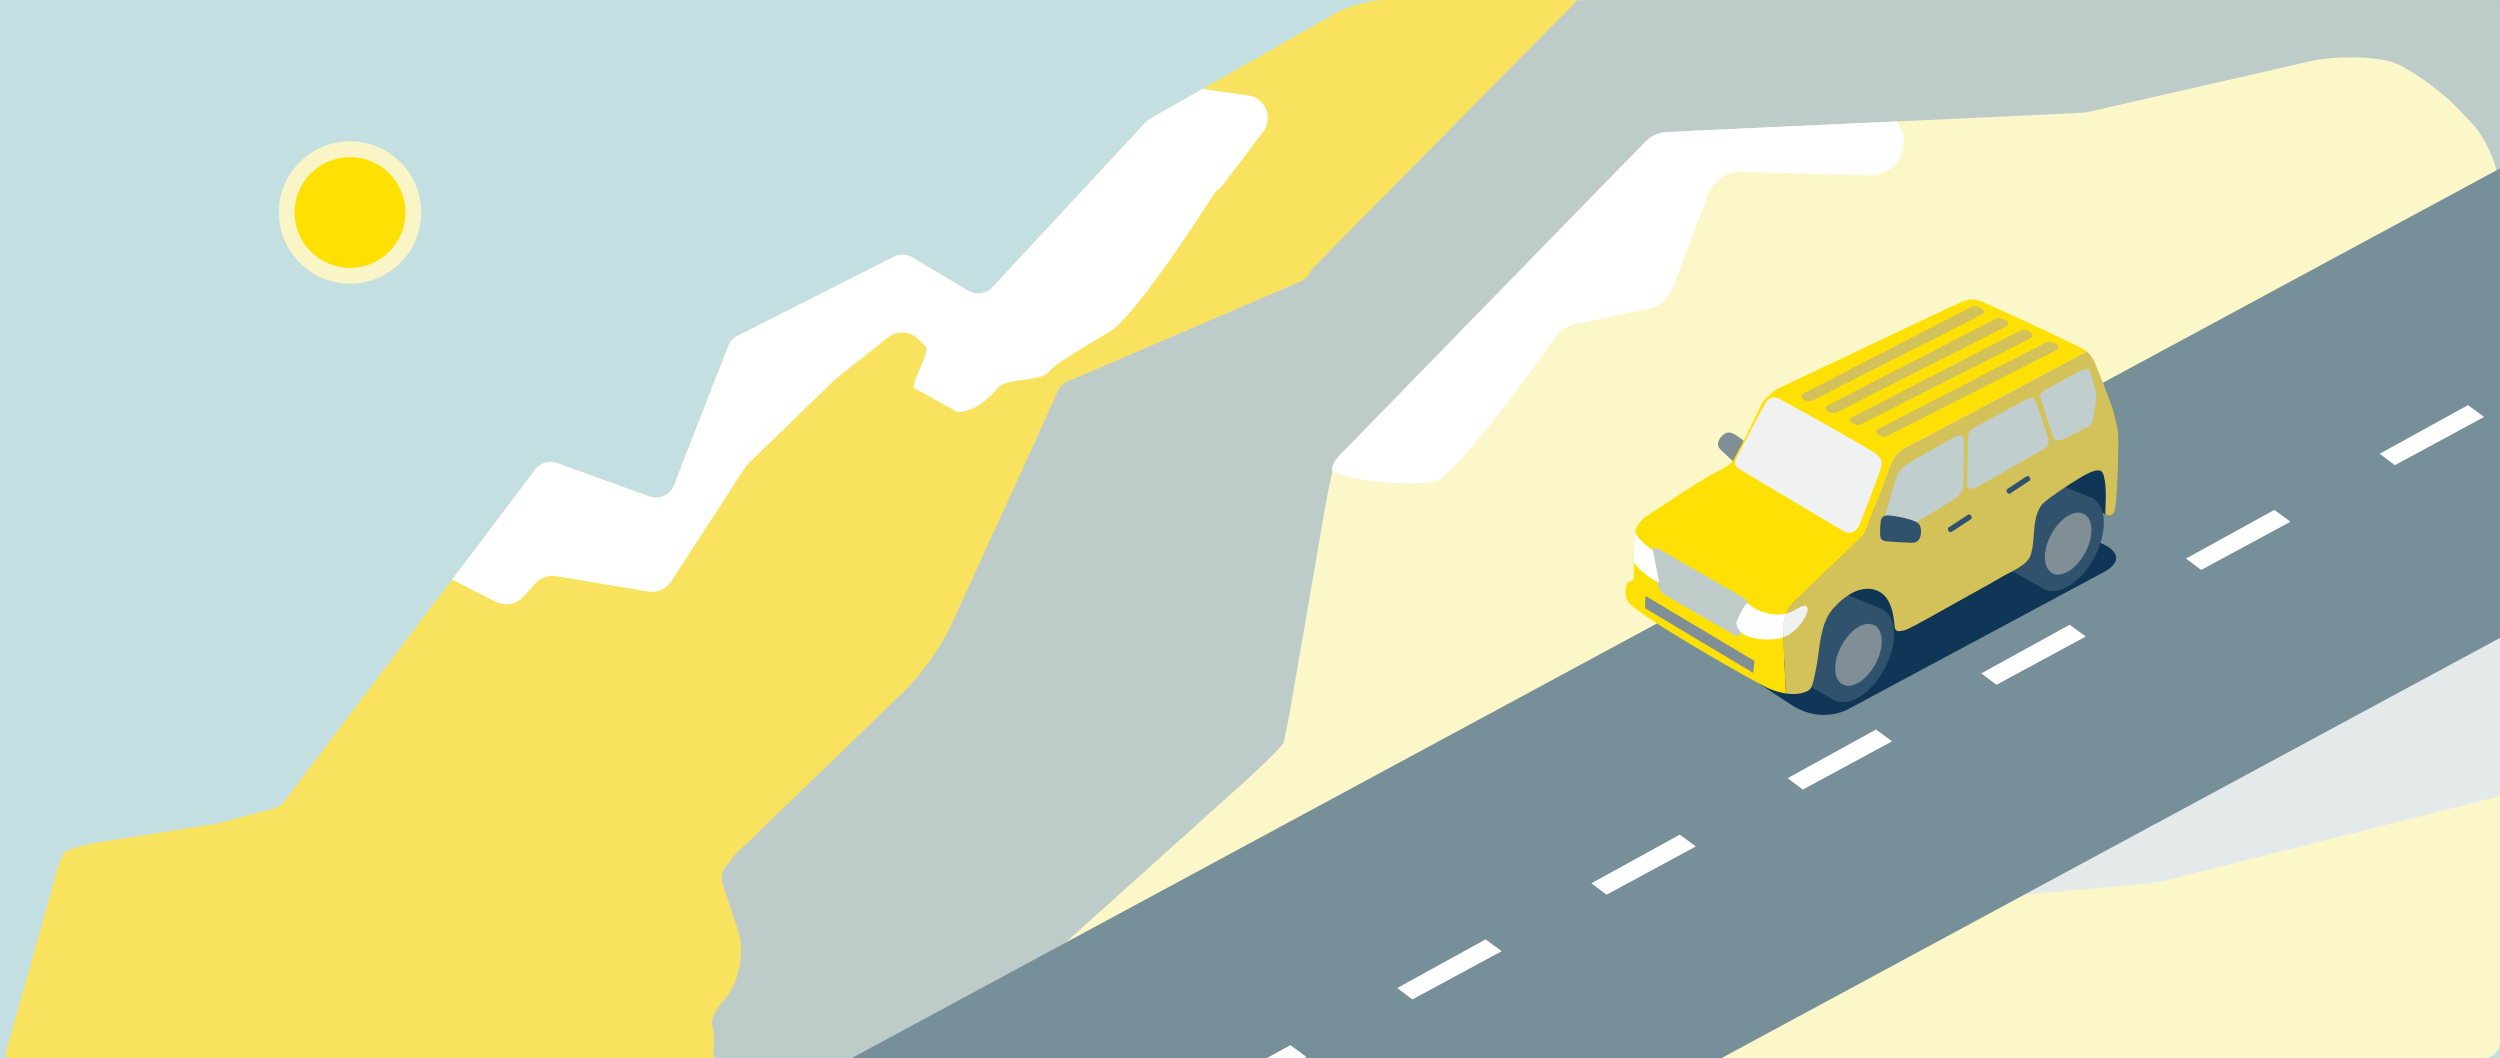 <svg id="Layer_1" data-name="Layer 1" xmlns="http://www.w3.org/2000/svg" viewBox="0 0 1764.34 746.75"><rect x="0" y="0" width="1764.34" height="746.75" fill="#808080" stroke="none"/><defs><style>.cls-1{fill:#3f667c;}.cls-2{fill:#c3dfe2;}.cls-3{fill:#f9e35e;}.cls-4{fill:#beccc9;}.cls-5{fill:#fbf7c8;}.cls-6{fill:#e4eaea;}.cls-7{fill:#768f99;}.cls-8{fill:#fff;}.cls-9{fill:#f9f5c6;}.cls-10{fill:#ffe003;}.cls-11{fill:#808e95;}.cls-12{fill:#0f3657;}.cls-13{fill:#ffe004;}.cls-14,.cls-19{fill:#31526c;}.cls-15{fill:#d3c259;}.cls-16{fill:#f0f2f2;}.cls-17{fill:#c0cece;}.cls-18{fill:#bfccc9;}.cls-19{stroke:#31526c;stroke-miterlimit:10;}</style></defs><title>Artboard 2</title><path class="cls-1" d="M1372.85,566.42l-1-.26c-1.12-.28-2.23-.57-3.35-.83a23.77,23.77,0,0,0-3.51-.53c-.72-.05-1.44-.06-2.16-.05a24.78,24.78,0,0,0-1.92,9.06c-.25,5.67,1.92,15.09,1.92,15.09,2.76-.37,5.61-1,8.41-1.49l2.42-.52s-3.08-7.25-2.92-12.92A19.41,19.41,0,0,1,1372.85,566.42Z"/><rect class="cls-2" width="1764.34" height="746.75"/><path class="cls-3" d="M1317.41,36.22c-2.6-1.31-13.14-3.87-23.43-5.68L1139.09,3.29A263.17,263.17,0,0,0,1101.38,0H978.13c-10.45,0-26.43,4.22-35.52,9.38L811.6,83.8a13.67,13.67,0,0,0-3.27,2.58l-108,116.36a13.67,13.67,0,0,1-17,2.45l-39.55-23.52a13.67,13.67,0,0,0-13.16-.45L520.45,237a13.67,13.67,0,0,0-6.56,7.23l-38.26,98.19a13.67,13.67,0,0,1-17.39,7.89l-65-23.53a13.67,13.67,0,0,0-15.55,4.61L200.64,565.56a13.67,13.67,0,0,1-7.38,5l-39.77,10.6a13.66,13.66,0,0,1-1.39.29L70.94,594.24c-10.32,1.63-21.58,4.78-25,7S38.47,620.93,35.64,631L4.11,742.88A3,3,0,0,0,7,746.75H1440.18a1.26,1.26,0,0,0,1.25-1.47L1326.66,62.46C1324.93,52.16,1320,37.53,1317.41,36.22Z"/><polygon class="cls-2" points="1764.34 746.75 1764.34 345.26 606.59 746.75 1764.34 746.75"/><path class="cls-4" d="M1141.94,0c-15.59,0-28.61.22-28.94.5s-10.1,10.12-21.05,21.21L947.8,167.65c-11,11.09-21.07,21.52-22.48,23.18l-.85,1.68a13.18,13.18,0,0,1-6.6,6.14L753.3,269.27a13.41,13.41,0,0,0-7,7c-13.21,30.25-75.4,165.48-75.4,165.48-6.51,14.16-21,34.63-32.21,45.47,0,0-104.27,101-120,116a14.44,14.44,0,0,0-2.51,3.28,19,19,0,0,1-3.09,4A13.21,13.21,0,0,0,510,624L521,657.23c4.91,14.8.51,36.48-9.78,48.2,0,0-10.54,12-8.69,18.16,1.59,5.3,1.62,12.64.84,20.41a2.5,2.5,0,0,0,2.48,2.75h99.82a5.13,5.13,0,0,0,1.68-.28L1737.56,354.54c14.73-5.11,26.78-22,26.78-37.63V.8a.8.8,0,0,0-.8-.8Z"/><polygon class="cls-2" points="1764.34 746.75 1764.34 465.31 1037.59 746.75 1764.34 746.75"/><path class="cls-5" d="M1734.13,76.12c-10.75-11.29-29.89-25.27-42.51-31.07s-44.8-5.56-60-2.09l-131,29.9c-15.2,3.47-28.07,6.39-28.6,6.49s-14.68.86-30.26,1.58l-238.25,11c-15.57.72-30.66,2-33.53,2.78s-17.73,14.5-28.61,25.66L964.41,301.9c-10.88,11.17-20.75,21.68-21.93,23.37s-4.92,19.17-7.57,34.53L912,492.42c-2.65,15.36-5.47,29.73-6.27,31.93s-14.27,15.52-25.86,25.94l-132.4,119c-11.6,10.42-22,20-23.17,21.3s-7.65,16.65-13.11,30.67,2.84,25.49,18.43,25.49h279.58c15.59,0,40.24-4.61,54.78-10.24l673.89-261c14.54-5.63,26.43-23,26.43-38.58V136.18c0-15.59-8.8-37.58-19.55-48.87Z"/><path class="cls-5" d="M1764.34,472.76c0-6.24-5-10.34-11.12-9.12L1206.3,572.75a129.6,129.6,0,0,0-21.53,6.71L807.58,742.26c-5.73,2.47-5.31,4.49.93,4.49H1753a11.37,11.37,0,0,0,11.34-11.34Z"/><path class="cls-6" d="M1698.05,292.33a9.57,9.57,0,0,0-14.77-1.62L1539.06,424.24c-4.58,4.24-8.37,7.74-8.43,7.78s-4.92,2.15-10.66,4.6L842,726.07c-5.74,2.45-5.33,4.3.91,4.12l99.74-3a88,88,0,0,0,22-4.09l185.34-65a108.36,108.36,0,0,1,22-4.73L1510,624.15a170.17,170.17,0,0,0,22.29-3.75l230.92-58.27a1.54,1.54,0,0,0,1.16-1.49v-134a66.38,66.38,0,0,0-4.45-21.77l-21.22-49.76a135.28,135.28,0,0,0-10.9-19.76Z"/><polygon class="cls-7" points="1764.34 118.86 601.05 746.75 1214.89 746.75 1764.34 450.18 1764.34 118.86"/><polygon class="cls-8" points="1059.79 671.29 996.77 705.34 986.07 697.28 1048.39 662.95 1059.79 671.29"/><polygon class="cls-8" points="1196.83 597.37 1133.82 631.42 1123.11 623.36 1185.44 589.03 1196.83 597.37"/><polygon class="cls-8" points="1335.32 523.18 1272.3 557.24 1261.6 549.17 1323.93 514.84 1335.32 523.18"/><polygon class="cls-8" points="1472 449.23 1408.98 483.29 1398.28 475.22 1460.61 440.89 1472 449.23"/><polygon class="cls-8" points="1616.46 368.19 1553.45 402.25 1542.74 394.18 1605.07 359.85 1616.46 368.19"/><polygon class="cls-8" points="1753.14 294.24 1690.13 328.3 1679.42 320.23 1741.75 285.9 1753.14 294.24"/><polygon class="cls-8" points="910.64 737.58 894 746.75 920.51 746.75 922.04 745.92 910.64 737.58"/><path class="cls-8" d="M369.19,421.28l8.87-9.64a16.07,16.07,0,0,1,14.47-5l65,10.84a16.07,16.07,0,0,0,16.13-7.11L526,329.77a16.08,16.08,0,0,1,2.31-2.8l61.11-59.17q.58-.56,1.2-1.05l36.15-28.62a16.07,16.07,0,0,1,21.34,1.24l5.47,5.47c2.84,2.84-12.11,29-8.1,29.13l30.34,16.85c10,.44,22-8.92,28.09-16.85,6-7.75,31.9-4.07,37.08-12.36,3.53-5.65,41-26,46.07-30.34,22.54-19.66,70.9-96.37,70.9-96.37a16.07,16.07,0,0,0,5.14-4.41L891.46,93a16.07,16.07,0,0,0-10.54-25.62l-32.28-4.61-37,21a13.67,13.67,0,0,0-3.26,2.58l-108,116.36a13.67,13.67,0,0,1-17,2.45l-39.55-23.52a13.67,13.67,0,0,0-13.16-.45L520.45,237a13.67,13.67,0,0,0-6.56,7.23l-38.26,98.19a13.67,13.67,0,0,1-17.39,7.89l-65-23.53a13.67,13.67,0,0,0-15.55,4.61L319,409l31.07,15.75A16.07,16.07,0,0,0,369.19,421.28Z"/><path class="cls-8" d="M1013.71,339.26c15.91-5,84.78-102.55,84.78-102.55a23.6,23.6,0,0,1,13.38-8.07L1163.11,218a23.6,23.6,0,0,0,17.24-14.7l25.45-66.8a23.6,23.6,0,0,1,22.67-15.19l90.73,2.36a23.6,23.6,0,0,0,14.55-4.55h0c11.74-8.59,12.14-23.67,4.85-33.4L1175.17,93.2a22,22,0,0,0-14,6.83L944.62,322.2a19,19,0,0,0-4.89,9.67C945.33,338.36,997.79,344.29,1013.71,339.26Z"/><circle class="cls-9" cx="247.03" cy="149.98" r="50.24"/><circle class="cls-10" cx="247.03" cy="149.98" r="39.1"/><path class="cls-11" d="M1229.21,310c-3-2-7-5.82-10.82-4.49-3,1.05-6.48,5.43-5.88,8.75.42,2.31,2.58,3.84,4.2,5.32,1.85,1.69,3.55,3.58,5.51,5.14,2.12,1.7,1,1.55,3.13,3.25L1232,312.3Z"/><path class="cls-12" d="M1235.6,478.2s9,6.67,29.33,19.67,38.67,3,38.67,3l179.67-96.33s22.67-10,.5-20.83c-19.67-9-68.83-6.5-68.83-6.5Z"/><path class="cls-13" d="M1258.43,441.7c.25-3.25,2.58-11.66,7.17-16.33s48.33-46.17,49.08-47.17,2.25-3.75,2.25-3.75,16.5-44.5,18-47.75,5.25-8.75,10.25-11,127-67.25,127-67.25l.76-.12a25.1,25.1,0,0,0-3-2.13c-4.5-2.75-69-32.75-73-34s-6.75-1.25-11.5.5-123.5,58.25-128.5,60.5-11.75,7.5-14.5,13.5c-3.31,7.22-6.84,14.34-10.42,21.42-2.42,4.78-4.88,9.54-7.43,14.26-1.19,2.21-1.88,3.85-3.86,5.26-5.66,4-12.51,6.9-18.47,10.59s-11.87,7.47-17.76,11.28Q1173,357,1161.56,364.61l-.13.09s-6,4.5-7.5,10-.5,32.75-1,34-3.5,1.75-4.5,3-2,7.25,0,12c3,8.5,91,58.25,99.5,62a50.1,50.1,0,0,0,12.46,3.69C1260.09,483.29,1258.2,444.69,1258.43,441.7Z"/><polygon class="cls-12" points="1298.43 419.95 1332.43 406.7 1338.93 445.2 1298.43 419.95"/><polygon class="cls-12" points="1446.43 341.45 1486.93 328.45 1487.93 364.2 1446.43 341.45"/><polyline class="cls-14" points="1476.78 351.64 1439.18 336.2 1419.93 402.95 1442.41 415.64"/><polyline class="cls-14" points="1328.78 430.14 1291.18 414.7 1271.93 481.45 1294.41 494.14"/><path class="cls-15" d="M1276.43,487.2c2.43-1.45,3.23-6.3,3.83-8.73a161.16,161.16,0,0,0,2.89-15.91c1.6-11.11,2.76-24.32,10.66-33.18,7-7.86,17.9-16.27,29.12-13.18,14.5,4,13.5,25,14.5,27.5s3.75,1.75,7,1,29.42-15.77,44-23.84c8.16-4.5,16.29-9,24.35-13.71,6.1-3.54,17.79-8.19,20.22-15.11,3.87-11,.46-26.55,8.17-36,3.19-3.9,24.77-18.05,30.84-21.11,1.23-.62,9.74-5.51,11.89-1.23,3.77,7.91,1.5,27.75,2,29s3.5,2.25,6-1,3.25-47.5,3-54-2-11-3-16-10.75-29-13-34.5c-1.68-4.11-3.36-6.69-6-8.87l-.76.12s-122,65-127,67.25-8.75,7.75-10.25,11-18,47.75-18,47.75-1.5,2.75-2.25,3.75-44.5,42.5-49.08,47.17-6.92,13.08-7.17,16.33c-.23,3,1.66,41.59,2,47.69C1266.11,490.25,1271.91,489.88,1276.43,487.2Z"/><path class="cls-16" d="M1227.43,331c-2-1.25-3.75-3.25-2.5-6.5s20.25-38.75,21.5-40.75a6.77,6.77,0,0,1,9-2.5c4.25,2.25,64.08,35.5,68.08,38.75s5.25,5,4,9.75-13.75,37.25-15.25,40.75-5.5,7.25-10.75,4.5S1229.43,332.2,1227.43,331Z"/><path class="cls-17" d="M1327.18,377c-.75,4.5,1.5,5.25,3,4.5s41.75-24.5,46.25-27.5,9.25-6,9.25-12.5.5-28.5.25-31.25-3.25-3.5-5.25-2.5-31.75,17.75-35,20a18.13,18.13,0,0,0-7.5,9.5C1336.68,341.7,1327.93,372.45,1327.18,377Z"/><path class="cls-17" d="M1388.93,309c.25-3,.75-4.75,2.5-6s36-19.75,38.5-21,4.5-1.5,6,.25,8.5,24.25,9.5,26.75a6.38,6.38,0,0,1-1.75,7c-1.75,1.25-45.5,26.25-49,28s-6.5,1-6.5-1.25S1388.68,312,1388.93,309Z"/><path class="cls-17" d="M1440.18,281c-.5-2-.25-4,3-5.75s23.75-13,26-14,5-1,5.75,1,3,9.5,3.5,11.25a29.31,29.31,0,0,1,1,6.75c0,2-1.75,12.75-2.25,15.25s-.5,4-2.5,5-15.25,8-18.25,9.25-6,1.5-7-.5S1440.68,283,1440.18,281Z"/><ellipse class="cls-14" cx="1311.6" cy="462.14" rx="36.32" ry="20.89" transform="translate(283.85 1398.94) rotate(-61.76)"/><ellipse class="cls-11" cx="1311.6" cy="462.14" rx="23.7" ry="13.63" transform="translate(283.85 1398.94) rotate(-61.76)"/><ellipse class="cls-14" cx="1459.6" cy="383.64" rx="36.32" ry="20.89" transform="translate(430.98 1487.97) rotate(-61.76)"/><ellipse class="cls-11" cx="1459.6" cy="383.64" rx="23.7" ry="13.63" transform="translate(430.98 1487.97) rotate(-61.76)"/><path class="cls-14" d="M1332.85,363.69c2.43.15,19.54,2.53,21.82,6.66,1.81,3.27,1.45,9.5-1.58,11.65-1.57,1.11-3.68,1.18-5.62,1-5.55-.39-11.17-.43-16.72-1.06-3.11-.35-3.72-2.37-3.83-3.64-.26-3.38.09-10.13.74-11.93S1330.42,363.54,1332.85,363.69Z"/><path class="cls-18" d="M1164.93,390.7c-.08-2.67,2.5-5.17,5.33-3.5s57.42,32.92,60,34.67c3.83,2.42,5,5.92,4,9s-5.33,15.08-6,16.33-1.25,2.58-3.67,1.33-48.08-27.58-49.67-28.67-3-2.08-3.67-3.67C1170.43,413.87,1165,393.37,1164.93,390.7Z"/><path class="cls-8" d="M1170.93,411.2l-4.37-22.75s-13.84-9.31-12.25-14.87a11.44,11.44,0,0,0-.37,1.12c-.87,3.2-.9,13.78-.87,22.3C1160.07,406.51,1170.93,411.2,1170.93,411.2Z"/><path class="cls-8" d="M1258.43,441.7a31.88,31.88,0,0,1,2.42-8.79,25.39,25.39,0,0,1-10.1.54c-5.74-.82-12.8-3.36-17-7.5-2-2-8.37,13.13-8.37,13.13a11.49,11.49,0,0,0,3,6.88c5.63,5.63,19.13,5.75,25.21,5a21,21,0,0,0,5-1.25C1258.45,445.5,1258.37,442.46,1258.43,441.7Z"/><path class="cls-16" d="M1275.26,432.2c1.75-5.08-1.67-5.5-4.92-3.67s-5.29,3.15-8.87,4.22l-.62.16a31.88,31.88,0,0,0-2.42,8.79c-.06.76,0,3.8.17,8C1266.33,446.77,1272.73,439.56,1275.26,432.2Z"/><polygon class="cls-11" points="1161.26 420.53 1160.93 429.2 1237.26 474.87 1238.26 466.53 1161.26 420.53"/><rect class="cls-11" x="1381.72" y="360.23" width="2.78" height="18.15" rx="1" ry="1" transform="translate(930.28 -988.75) rotate(56.61)"/><rect class="cls-19" x="1381.72" y="360.23" width="2.78" height="18.15" rx="1" ry="1" transform="translate(930.28 -988.75) rotate(56.61)"/><rect class="cls-19" x="1423.1" y="333.11" width="2.78" height="18.15" rx="1" ry="1" transform="translate(926.23 -1035.5) rotate(56.61)"/><path class="cls-15" d="M1391.16,216.64,1272.29,277.9c-3.83,1.92,2.75,7.17,7,4.67,0,0,112.83-57.33,118.83-60.33S1394.62,214.57,1391.16,216.64Z"/><path class="cls-15" d="M1408.33,225l-118.87,61.26c-3.83,1.92,2.75,7.17,7,4.67,0,0,112.83-57.33,118.83-60.33S1411.79,222.9,1408.33,225Z"/><path class="cls-15" d="M1425.66,233.31l-118.87,61.26c-3.83,1.92,2.75,7.17,7,4.67,0,0,112.83-57.33,118.83-60.33S1429.12,231.23,1425.66,233.31Z"/><path class="cls-15" d="M1444,241.64,1325.12,302.9c-3.83,1.92,2.75,7.17,7,4.67,0,0,112.83-57.33,118.83-60.33S1447.45,239.57,1444,241.64Z"/></svg>